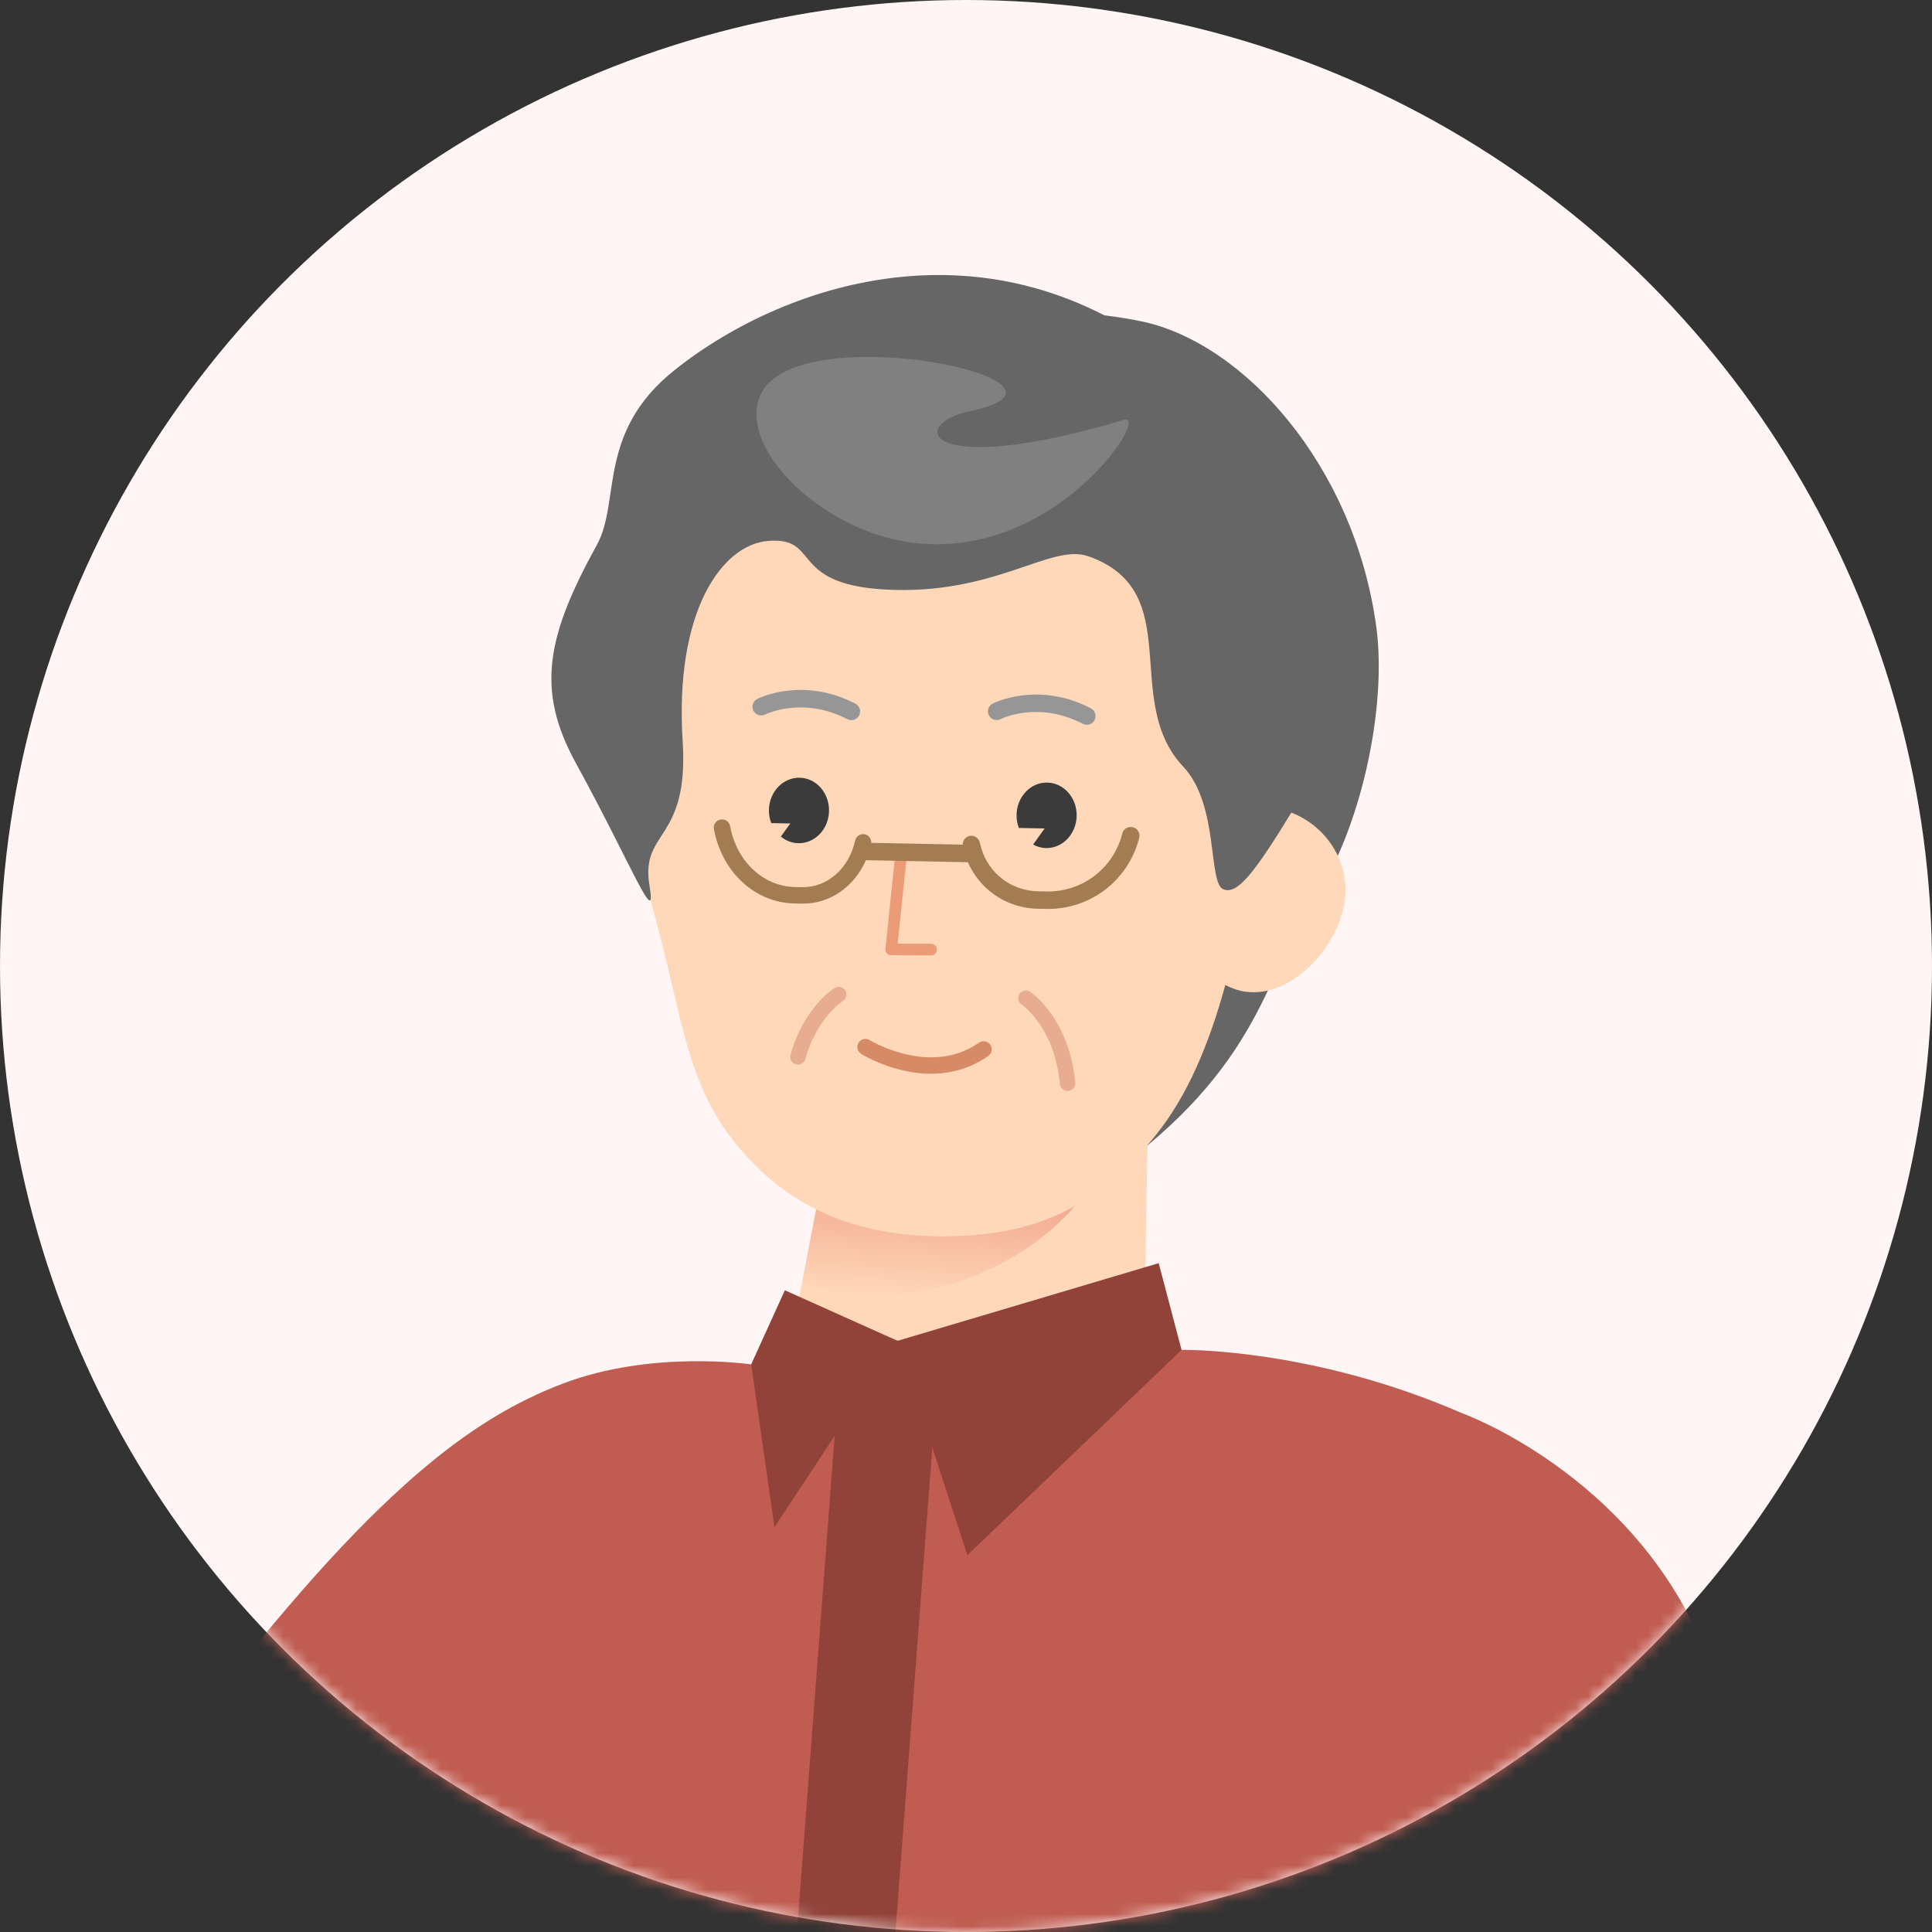 <svg width="160" height="160" viewBox="0 0 160 160" fill="none" xmlns="http://www.w3.org/2000/svg">
<rect x="0" y="0" width="160" height="160" fill="#333333" stroke="none"/>
<circle cx="80" cy="80" r="80" fill="#FFF5F4"/>
<mask id="mask0_6808_3405" style="mask-type:alpha" maskUnits="userSpaceOnUse" x="0" y="0" width="160" height="160">
<circle cx="80" cy="80" r="80" fill="#D9D9D9"/>
</mask>
<g mask="url(#mask0_6808_3405)">
<path d="M113.977 51.905C112.143 38.459 102.942 28.36 94.521 26.61C87.363 25.123 69.331 24.268 61.881 34.249C58.121 34.364 87.225 72.695 90.838 75.857C93.248 77.966 91.484 97.548 91.484 97.548C104.655 88.386 104.894 80.229 108.603 74.834C112.709 68.861 114.888 58.582 113.977 51.905Z" fill="#666666"/>
<path d="M95.179 85.827L78.809 84.582L78.794 84.669L78.801 84.582L70.711 83.967L63.592 120.871L94.547 123.224L95.179 85.827Z" fill="#FFD8BA"/>
<path d="M93.039 85.664L70.711 83.967L66.406 106.284C66.406 106.284 70.417 108.347 77.287 106.732C85.998 104.685 89.789 98.905 89.789 98.905L93.039 85.664Z" fill="url(#paint0_linear_6808_3405)"/>
<path d="M141.018 136.243C134.993 122.015 121.082 117.035 121.082 117.035C108.568 111.586 97.854 111.792 97.854 111.792L76.447 115.653L76.436 115.681L76.438 115.652L62.209 112.994C62.209 112.994 53.974 111.766 46.588 114.593C39.197 117.422 30.996 123.205 16.052 142.771C-20.395 190.49 -6.628 200.24 5.168 201.137L150.356 212.174C152.969 206.932 156.352 172.451 141.018 136.243Z" fill="#C05C51"/>
<path d="M64.999 106.855L74.328 111.04L64.137 126.467L62.208 112.994L64.999 106.855Z" fill="#91433A"/>
<path d="M77.861 111.3L69.75 110.684L62.542 205.5L70.653 206.116L77.861 111.3Z" fill="#91433A"/>
<path d="M95.959 104.61L74.327 111.042L80.114 128.796L97.851 111.794L95.959 104.61Z" fill="#91433A"/>
<path d="M105.302 66.865C105.04 66.828 104.779 66.807 104.52 66.798C104.772 65.382 105.026 63.962 105.295 62.545C108.721 44.445 94.971 30.232 78.323 29.904C61.674 29.577 48.929 43.784 51.285 61.981C52.151 68.663 53.322 72.441 54.453 76.687C56.554 84.573 56.934 89.95 61.134 94.965C65.011 99.594 70.451 102.67 79.279 102.368C85.98 102.139 90.987 99.857 95.682 94.049C98.395 90.693 100.153 86.379 101.476 81.57C101.991 81.843 102.539 82.042 103.123 82.126C107.003 82.68 110.824 78.391 111.358 74.647C111.893 70.903 109.182 67.419 105.302 66.865Z" fill="#FFD8BA"/>
<path d="M88.362 90.346C88.057 90.323 87.805 90.083 87.775 89.768C87.345 85.13 84.714 83.27 84.602 83.194C84.313 82.994 84.237 82.597 84.435 82.307C84.633 82.016 85.028 81.94 85.319 82.136C85.451 82.225 88.558 84.378 89.047 89.65C89.08 90.001 88.822 90.313 88.47 90.345C88.434 90.349 88.397 90.349 88.362 90.346Z" fill="#E8AD91"/>
<path d="M66.037 88.165C65.996 88.162 65.955 88.155 65.914 88.143C65.574 88.049 65.375 87.697 65.469 87.357C66.555 83.443 69.017 81.882 69.121 81.817C69.421 81.631 69.815 81.724 70 82.023C70.186 82.323 70.094 82.715 69.796 82.901C69.761 82.924 67.642 84.304 66.701 87.698C66.618 87.997 66.335 88.188 66.037 88.165Z" fill="#E8AD91"/>
<path d="M82.487 59.629C82.243 59.611 82.013 59.469 81.895 59.234C81.716 58.879 81.857 58.446 82.212 58.265C82.364 58.188 85.985 56.398 90.34 58.657C90.694 58.841 90.832 59.278 90.648 59.632C90.465 59.986 90.03 60.125 89.674 59.941C86.001 58.034 82.992 59.492 82.865 59.555C82.744 59.616 82.613 59.639 82.487 59.629Z" fill="#969696"/>
<path d="M62.986 59.248C62.743 59.229 62.515 59.088 62.396 58.855C62.215 58.499 62.357 58.064 62.712 57.883C62.865 57.805 66.486 56.015 70.841 58.275C71.195 58.459 71.333 58.895 71.149 59.249C70.965 59.604 70.53 59.742 70.174 59.558C66.475 57.637 63.399 59.156 63.368 59.171C63.246 59.234 63.114 59.258 62.986 59.248Z" fill="#969696"/>
<path d="M73.77 79.108C73.647 79.098 73.531 79.042 73.448 78.949C73.357 78.848 73.313 78.713 73.328 78.578L74.165 70.523C74.192 70.263 74.421 70.073 74.681 70.093L74.694 70.094C74.959 70.121 75.151 70.358 75.123 70.623L74.341 78.148L77.109 78.159C77.367 78.159 77.59 78.376 77.589 78.643C77.588 78.909 77.371 79.124 77.105 79.123L73.805 79.109C73.793 79.109 73.781 79.109 73.77 79.108Z" fill="#EB9B76"/>
<path d="M93.821 68.505C93.434 68.406 93.041 68.643 92.943 69.03C92.216 71.913 89.632 73.886 86.66 73.827L85.969 73.814C83.593 73.77 81.62 72.113 81.149 69.792C81.07 69.401 80.688 69.147 80.298 69.227C79.95 69.297 79.726 69.608 79.733 69.95L75.922 69.875L72.152 69.801C72.171 69.471 71.962 69.166 71.629 69.094C71.257 69.014 70.899 69.246 70.819 69.614C70.314 71.926 68.51 73.512 66.434 73.471L65.82 73.459C63.208 73.408 61.003 71.334 60.463 68.416C60.395 68.046 60.039 67.801 59.669 67.871C59.299 67.939 59.055 68.294 59.123 68.664C59.758 72.094 62.324 74.568 65.432 74.804C65.551 74.813 65.672 74.819 65.793 74.822L66.407 74.834C68.707 74.879 70.738 73.45 71.712 71.238L75.894 71.321L80.155 71.405C81.1 73.568 83.151 75.058 85.566 75.242C85.69 75.251 85.815 75.257 85.941 75.26L86.632 75.273C90.281 75.345 93.453 72.923 94.346 69.383C94.443 68.996 94.208 68.603 93.821 68.505Z" fill="#A37C52"/>
<path d="M110.56 49.337C107.706 33.228 98.084 30.62 98.084 30.62C82.849 17.54 65.287 23.147 55.871 30.644C49.399 35.798 51.419 41.516 49.427 45.132C45.282 52.658 44.353 57.111 47.683 63.182C52.244 71.498 54.435 77.216 53.786 73.324C53.018 68.713 57.069 69.726 56.536 61.396C55.847 50.638 59.776 45.121 63.595 44.799C67.975 44.429 65.269 48.354 73.242 48.818C82.393 49.35 87.001 44.953 90.145 46.071C98.327 48.979 92.811 57.994 97.991 63.491C100.983 66.666 100.016 73.142 101.317 73.648C102.467 74.096 103.819 72.441 107.219 66.846C110.983 60.652 112.085 57.947 110.56 49.337Z" fill="#666666"/>
<path d="M80.318 34.051C75.178 35.124 76.371 39.733 93.07 34.773C95.417 34.076 87.193 46.862 75.002 44.859C67.788 43.674 61.062 37.023 62.979 32.705C65.927 26.063 91.966 31.62 80.318 34.051Z" fill="url(#paint1_linear_6808_3405)"/>
<path d="M66.221 64.407C64.847 64.38 63.709 65.573 63.679 67.07C63.672 67.459 63.742 67.829 63.871 68.166L65.448 68.197L64.668 69.281C65.072 69.614 65.569 69.821 66.114 69.831C67.489 69.859 68.627 68.666 68.656 67.168C68.686 65.671 67.596 64.434 66.221 64.407Z" fill="#3B3B3B"/>
<path d="M86.729 64.81C85.355 64.783 84.216 65.975 84.187 67.473C84.179 67.862 84.25 68.231 84.379 68.568L86.514 68.61L85.558 69.94C85.879 70.116 86.237 70.226 86.622 70.234C87.997 70.261 89.135 69.069 89.164 67.571C89.194 66.073 88.103 64.837 86.729 64.81Z" fill="#3B3B3B"/>
<path d="M76.377 88.894C73.62 88.685 71.459 87.366 71.315 87.276C71.001 87.081 70.905 86.669 71.1 86.356C71.295 86.042 71.708 85.945 72.021 86.14C72.071 86.17 77.04 89.182 81.078 86.353C81.382 86.14 81.798 86.215 82.01 86.517C82.222 86.82 82.148 87.237 81.846 87.449C80.021 88.728 78.085 89.024 76.377 88.894Z" fill="#D68A65"/>
</g>
<defs>
<linearGradient id="paint0_linear_6808_3405" x1="78.815" y1="107.908" x2="80.578" y2="84.717" gradientUnits="userSpaceOnUse">
<stop stop-color="#E8846C" stop-opacity="0"/>
<stop offset="0.688" stop-color="#E8846C"/>
</linearGradient>
<linearGradient id="paint1_linear_6808_3405" x1="-270.514" y1="-294.046" x2="-287.377" y2="-310.016" gradientUnits="userSpaceOnUse">
<stop offset="0.001" stop-color="#808080"/>
<stop offset="1" stop-color="#919191" stop-opacity="0"/>
</linearGradient>
</defs>
</svg>
